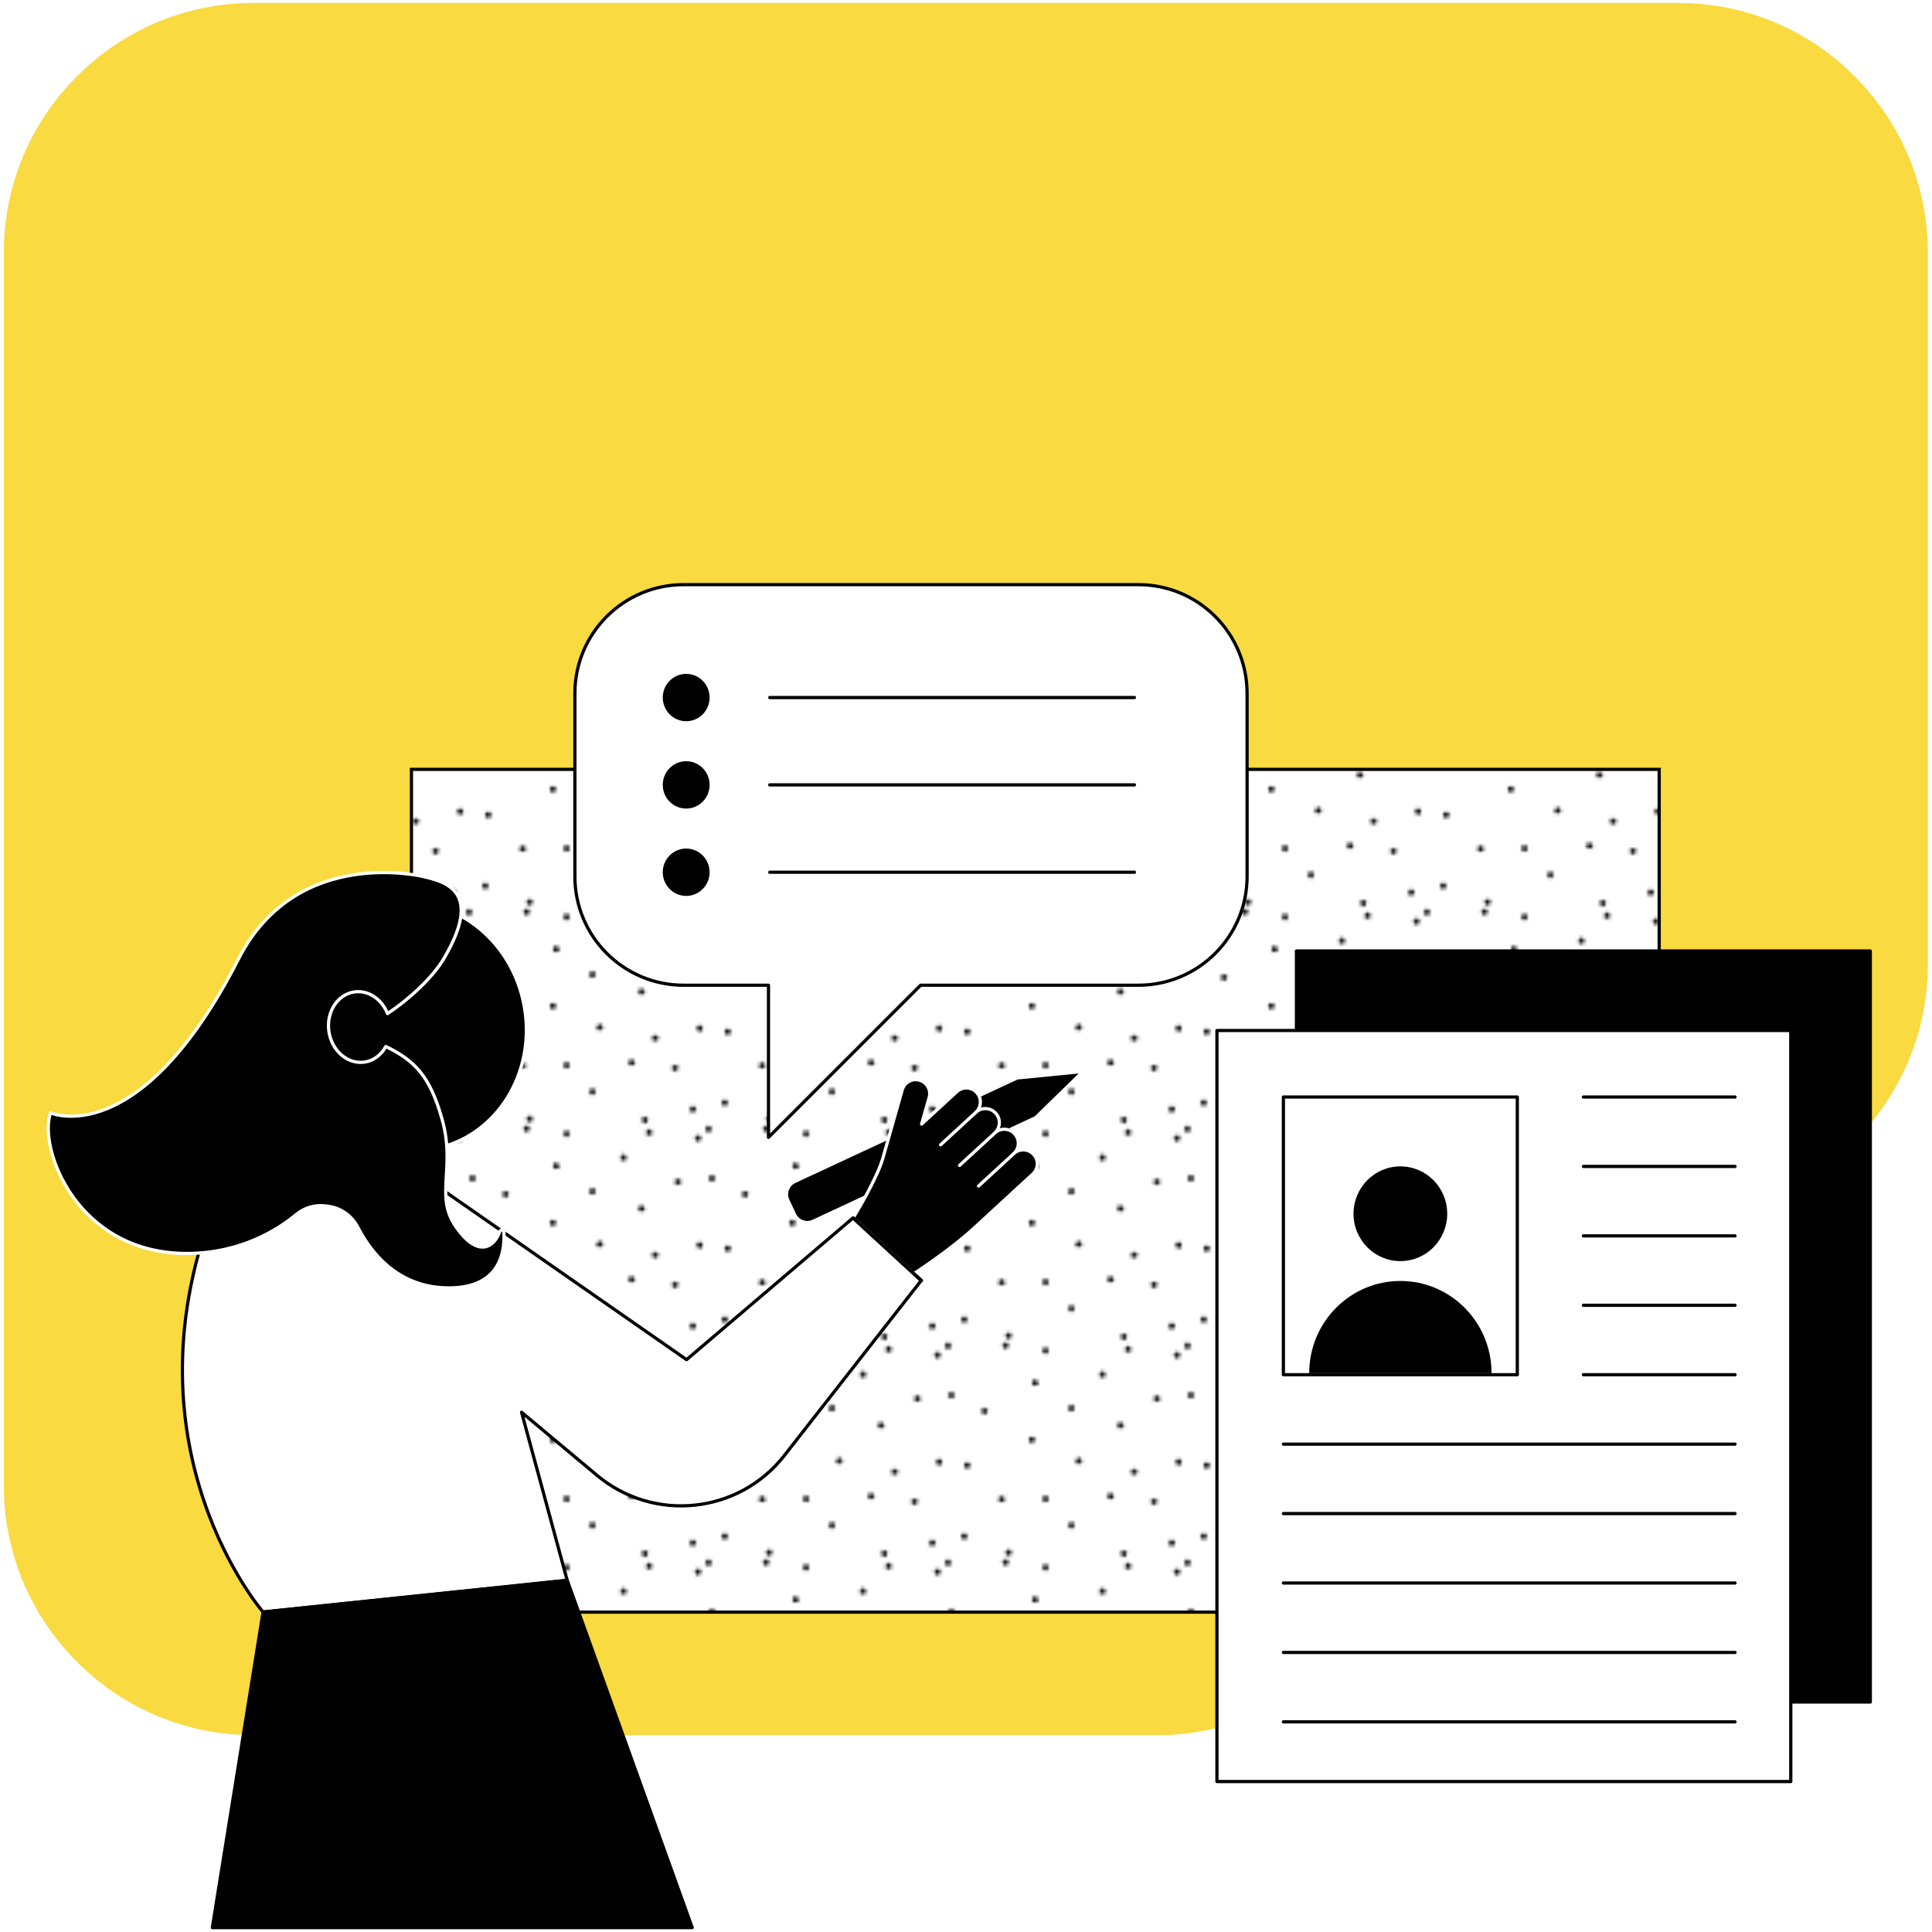<svg viewBox="0 0 1200 1200" xmlns:xlink="http://www.w3.org/1999/xlink" xmlns="http://www.w3.org/2000/svg" id="Layer_1">
  <defs>
    <style>
      .cls-1, .cls-2, .cls-3 {
        fill: none;
      }

      .cls-1, .cls-4, .cls-5, .cls-6 {
        stroke-width: 0px;
      }

      .cls-7 {
        stroke-miterlimit: 10;
      }

      .cls-7, .cls-8 {
        fill: #fff;
      }

      .cls-7, .cls-8, .cls-2, .cls-3, .cls-9, .cls-10 {
        stroke-width: 2px;
      }

      .cls-7, .cls-8, .cls-2, .cls-10 {
        stroke: #000;
      }

      .cls-8, .cls-2, .cls-3, .cls-9, .cls-10 {
        stroke-linecap: round;
        stroke-linejoin: round;
      }

      .cls-3, .cls-9 {
        stroke: #fff;
      }

      .cls-4 {
        fill: url(#New_Pattern_Swatch_2-2);
      }

      .cls-6 {
        fill: #f9da40;
      }
    </style>
    <pattern viewBox="0 0 73.11 66.25" patternUnits="userSpaceOnUse" patternTransform="translate(15461.05 -22869.67) scale(2.01 -2.01)" height="66.25" width="73.11" y="0" x="0" id="New_Pattern_Swatch_2-2">
      <g>
        <rect height="66.25" width="73.11" class="cls-1"></rect>
        <g>
          <rect height="66.25" width="73.11" class="cls-1"></rect>
          <path d="M69.2,4.09c.04-.67,1.14-1.46,1.85.14.39.86-1.98,1.91-1.85-.14Z" class="cls-5"></path>
          <path d="M51.63,17.96c.63.22,1.11,1.48-.62,1.75-.93.15-1.32-2.41.62-1.75Z" class="cls-5"></path>
          <path d="M58.89,25.5c.63.22,1.11,1.48-.62,1.75-.93.15-1.32-2.41.62-1.75Z" class="cls-5"></path>
          <path d="M54.68,39.86c.63.22,1.11,1.48-.62,1.75-.93.15-1.32-2.41.62-1.75Z" class="cls-5"></path>
          <path d="M65.93,48.12c.63.22,1.11,1.48-.62,1.75-.93.15-1.32-2.41.62-1.75Z" class="cls-5"></path>
          <path d="M65.5,17.03c.16.65-.64,1.74-1.8.43-.63-.7,1.3-2.42,1.8-.43Z" class="cls-5"></path>
          <path d="M1.66,65.77c-.28.6-1.6.93-1.66-.82-.04-.94,2.55-1.04,1.66.82Z" class="cls-5"></path>
          <path d="M49.38,56.91c-.29.6-1.6.93-1.66-.82-.04-.94,2.55-1.04,1.66.82Z" class="cls-5"></path>
          <path d="M57.31,64.72c-.29.6-1.6.93-1.66-.82-.04-.94,2.55-1.04,1.66.82Z" class="cls-5"></path>
          <path d="M17.96,17.04c.63.22,1.11,1.48-.62,1.75-.93.15-1.32-2.41.62-1.75Z" class="cls-5"></path>
          <path d="M40.52,30.07c-.42-.52-.16-1.84,1.45-1.15.87.37-.15,2.75-1.45,1.15Z" class="cls-5"></path>
          <path d="M38.25,46.41c-.42-.52-.16-1.84,1.45-1.15.87.37-.15,2.75-1.45,1.15Z" class="cls-5"></path>
          <path d="M11.36,44.76c.09-.66,1.25-1.37,1.83.28.32.89-2.12,1.76-1.83-.28Z" class="cls-5"></path>
          <path d="M70.99,61.78c.32-.58,1.65-.83,1.61.92-.02.94-2.61.88-1.61-.92Z" class="cls-5"></path>
          <path d="M30.36,63.16c.32-.58,1.65-.83,1.61.92-.02.94-2.61.88-1.61-.92Z" class="cls-5"></path>
          <path d="M18.01,64.73c.32-.58,1.65-.83,1.61.92-.02.94-2.61.88-1.61-.92Z" class="cls-5"></path>
          <path d="M6.15,27.69c.32-.58,1.65-.83,1.61.92-.02.94-2.61.88-1.61-.92Z" class="cls-5"></path>
          <path d="M1.28,49.37c.32-.58,1.65-.83,1.61.92-.02.94-2.61.88-1.61-.92Z" class="cls-5"></path>
          <path d="M26.13,35.62c.32-.58,1.65-.83,1.61.92-.02.94-2.61.88-1.61-.92Z" class="cls-5"></path>
          <path d="M30.36,17.32c.32-.58,1.65-.83,1.61.92-.02.94-2.61.88-1.61-.92Z" class="cls-5"></path>
          <path d="M38.36,9.17c.32-.58,1.65-.83,1.61.92-.02.94-2.61.88-1.61-.92Z" class="cls-5"></path>
          <path d="M5.24,5.75c.32-.58,1.65-.83,1.61.92-.02.94-2.61.88-1.61-.92Z" class="cls-5"></path>
          <path d="M18.95.75c.32-.58,1.65-.83,1.61.92-.02.94-2.61.88-1.61-.92Z" class="cls-5"></path>
          <path d="M54.57.44c.32-.58,1.65-.83,1.61.92-.02.94-2.61.88-1.61-.92Z" class="cls-5"></path>
          <path d="M71.5,28.74c.32-.58,1.65-.83,1.61.92-.02.94-2.61.88-1.61-.92Z" class="cls-5"></path>
          <path d="M28.29,53.03c.63.22,1.11,1.48-.62,1.75-.93.15-1.32-2.41.62-1.75Z" class="cls-5"></path>
        </g>
      </g>
    </pattern>
  </defs>
  <path d="M1042.09,754.12c-44.7,0-86.77,17.33-118.48,48.78l-1.14,1.14c-31.37,31.74-48.67,73.78-48.67,118.37h0c0,41.36-16.04,80.26-45.18,109.52l-.63.63c-29.29,29.14-68.16,45.21-109.52,45.21H157.69c-41.33,0-80.23-16.04-109.49-45.18l-.63-.63c-29.14-29.29-45.21-68.16-45.21-109.52V157.14c0-41.33,16.04-80.23,45.18-109.49l.63-.63C77.46,17.88,116.34,1.81,157.69,1.81h884.39c41.33,0,80.23,16.04,109.49,45.18l.63.63c29.14,29.29,45.21,68.16,45.21,109.52v441.68c0,41.33-16.04,80.23-45.18,109.49l-.63.63c-29.29,29.14-68.16,45.21-109.52,45.21h0v-.03Z" class="cls-6"></path>
  <g>
    <rect height="523.45" width="774.99" y="477.87" x="255.56" class="cls-7"></rect>
    <rect height="523.45" width="774.99" y="477.87" x="255.56" class="cls-4"></rect>
    <path d="M424.67,363.13h282.36c37.29,0,67.56,30.22,67.56,67.56v113.69c0,37.29-30.22,67.56-67.56,67.56h-135.23l-94.48,94.48v-94.48h-52.69c-37.29,0-67.56-30.22-67.56-67.56v-113.69c0-37.29,30.22-67.56,67.56-67.56h.04Z" class="cls-8"></path>
    <rect height="466.47" width="356.43" y="590.67" x="805.25" class="cls-10"></rect>
    <rect height="466.47" width="356.43" y="640.07" x="755.86" class="cls-8"></rect>
    <g>
      <rect height="172.49" width="145.28" y="681.38" x="797.14" class="cls-8"></rect>
      <path d="M813.17,852.9c0-31.63,25.36-57.27,56.63-57.27s56.63,25.64,56.63,57.27h-113.25Z" class="cls-5"></path>
      <ellipse ry="29.42" rx="29.1" cy="753.88" cx="869.8" class="cls-5"></ellipse>
    </g>
    <line y2="681.38" x2="1077.65" y1="681.38" x1="983.49" class="cls-2"></line>
    <line y2="724.5" x2="1077.65" y1="724.5" x1="983.49" class="cls-2"></line>
    <line y2="767.62" x2="1077.65" y1="767.62" x1="983.49" class="cls-2"></line>
    <line y2="810.74" x2="1077.65" y1="810.74" x1="983.49" class="cls-2"></line>
    <line y2="853.87" x2="1077.65" y1="853.87" x1="983.49" class="cls-2"></line>
    <line y2="896.99" x2="1077.65" y1="896.99" x1="797.14" class="cls-2"></line>
    <line y2="940.11" x2="1077.65" y1="940.11" x1="797.14" class="cls-2"></line>
    <line y2="983.23" x2="1077.65" y1="983.23" x1="797.14" class="cls-2"></line>
    <line y2="1026.36" x2="1077.65" y1="1026.36" x1="797.14" class="cls-2"></line>
    <line y2="1069.48" x2="1077.65" y1="1069.48" x1="797.14" class="cls-2"></line>
    <g>
      <g>
        <path d="M163.41,1001.28s-87.25-100.31-31.51-249.17l6.83-48.55,97.94,8.88,189.77,132.06,103.44-88.05,42.32,38.86-85.04,108.75c-28.33,36.25-81.06,41.8-116.35,12.3l-46.86-39.18,28.33,104.37-188.97,19.69" class="cls-8"></path>
        <path d="M185.19,650.43c-7.72-42,17.48-81.82,56.22-88.94,38.78-7.11,76.44,21.18,84.15,63.18,7.72,42-17.48,81.82-56.22,88.94-16.96,3.09-33.72-.56-47.82-9.16" class="cls-9"></path>
        <path d="M313.03,765.33c-.08-1.45-2.13-1.77-2.61-.4-3.46,9.85-13.74,16.88-27.57-3.46-12.82-18.85.24-35.97-8.24-66.23-7.52-26.97-17.12-36.53-34.96-45.25-2.81,5.1-7.43,8.84-13.14,9.69-10.49,1.57-20.42-6.91-22.22-18.97-1.77-12.02,5.26-23.03,15.75-24.6,8.76-1.29,17.12,4.5,20.66,13.46,12.98-8.56,27.89-22.18,34.92-34.08,24.72-41.8,1.29-47.62-11.9-50.88,0,0-79.21-20.25-115.58,51-61.37,120.2-116.75,95.61-116.75,95.61-7.8,21.62,16.12,87.73,85.24,87.33,33.44-.2,56.46-15.11,67.4-24.23,5.22-4.34,12.06-6.23,18.81-5.22l1.49.2c7.76,1.17,14.39,6.11,18,13.1,8.4,16.24,24.51,36.13,53.33,37.46,33.92,1.53,38.06-20.62,37.33-34.52h.04Z" class="cls-9"></path>
        <g>
          <path d="M632.04,670.49l-138.01,64.26c-3.9,1.81-5.59,6.43-3.78,10.33l4.1,8.76c1.81,3.9,6.43,5.59,10.33,3.78l138.01-64.26,27.29-26.6-37.94,3.74h0Z" class="cls-5"></path>
          <path d="M641.97,717.03c-3.26-3.54-8.76-3.78-12.3-.52,3.54-3.26,3.78-8.76.52-12.3-3.26-3.54-8.76-3.78-12.3-.52,3.54-3.26,3.78-8.76.52-12.3-3.26-3.54-8.76-3.78-12.3-.52,3.54-3.26,3.78-8.76.52-12.3-3.26-3.54-8.76-3.78-12.3-.52l-21.9,20.13,4.7-16.52c1.33-4.62-1.37-9.44-5.99-10.73-4.62-1.33-9.44,1.37-10.73,5.99l-11.94,42.08h0c-3.82,13.66-18.57,37.42-18.57,37.42l37.74,34.68s22.34-14.47,37.05-28.01l36.77-33.84c3.54-3.26,3.78-8.76.52-12.3l-.04.08Z" class="cls-9"></path>
          <line y2="711.08" x2="584.22" y1="690.9" x1="606.12" class="cls-3"></line>
          <line y2="723.86" x2="595.99" y1="703.72" x1="617.9" class="cls-3"></line>
          <line y2="736.68" x2="607.77" y1="716.54" x1="629.67" class="cls-3"></line>
        </g>
        <line y2="795.39" x2="572.24" y1="756.49" x1="529.92" class="cls-2"></line>
      </g>
      <line y2="795.39" x2="572.24" y1="756.49" x1="529.92" class="cls-2"></line>
    </g>
    <polygon points="352.33 981.59 163.41 1001.28 131.9 1197.28 429.94 1197.28 352.33 981.59" class="cls-10"></polygon>
    <g>
      <ellipse ry="14.71" rx="14.55" cy="433.26" cx="426.2" class="cls-5"></ellipse>
      <line y2="433.26" x2="704.62" y1="433.26" x1="478.12" class="cls-2"></line>
      <ellipse ry="14.71" rx="14.55" cy="487.51" cx="426.2" class="cls-5"></ellipse>
      <line y2="487.51" x2="704.62" y1="487.51" x1="478.12" class="cls-2"></line>
      <ellipse ry="14.71" rx="14.55" cy="541.76" cx="426.2" class="cls-5"></ellipse>
      <line y2="541.76" x2="704.62" y1="541.76" x1="478.12" class="cls-2"></line>
    </g>
  </g>
</svg>